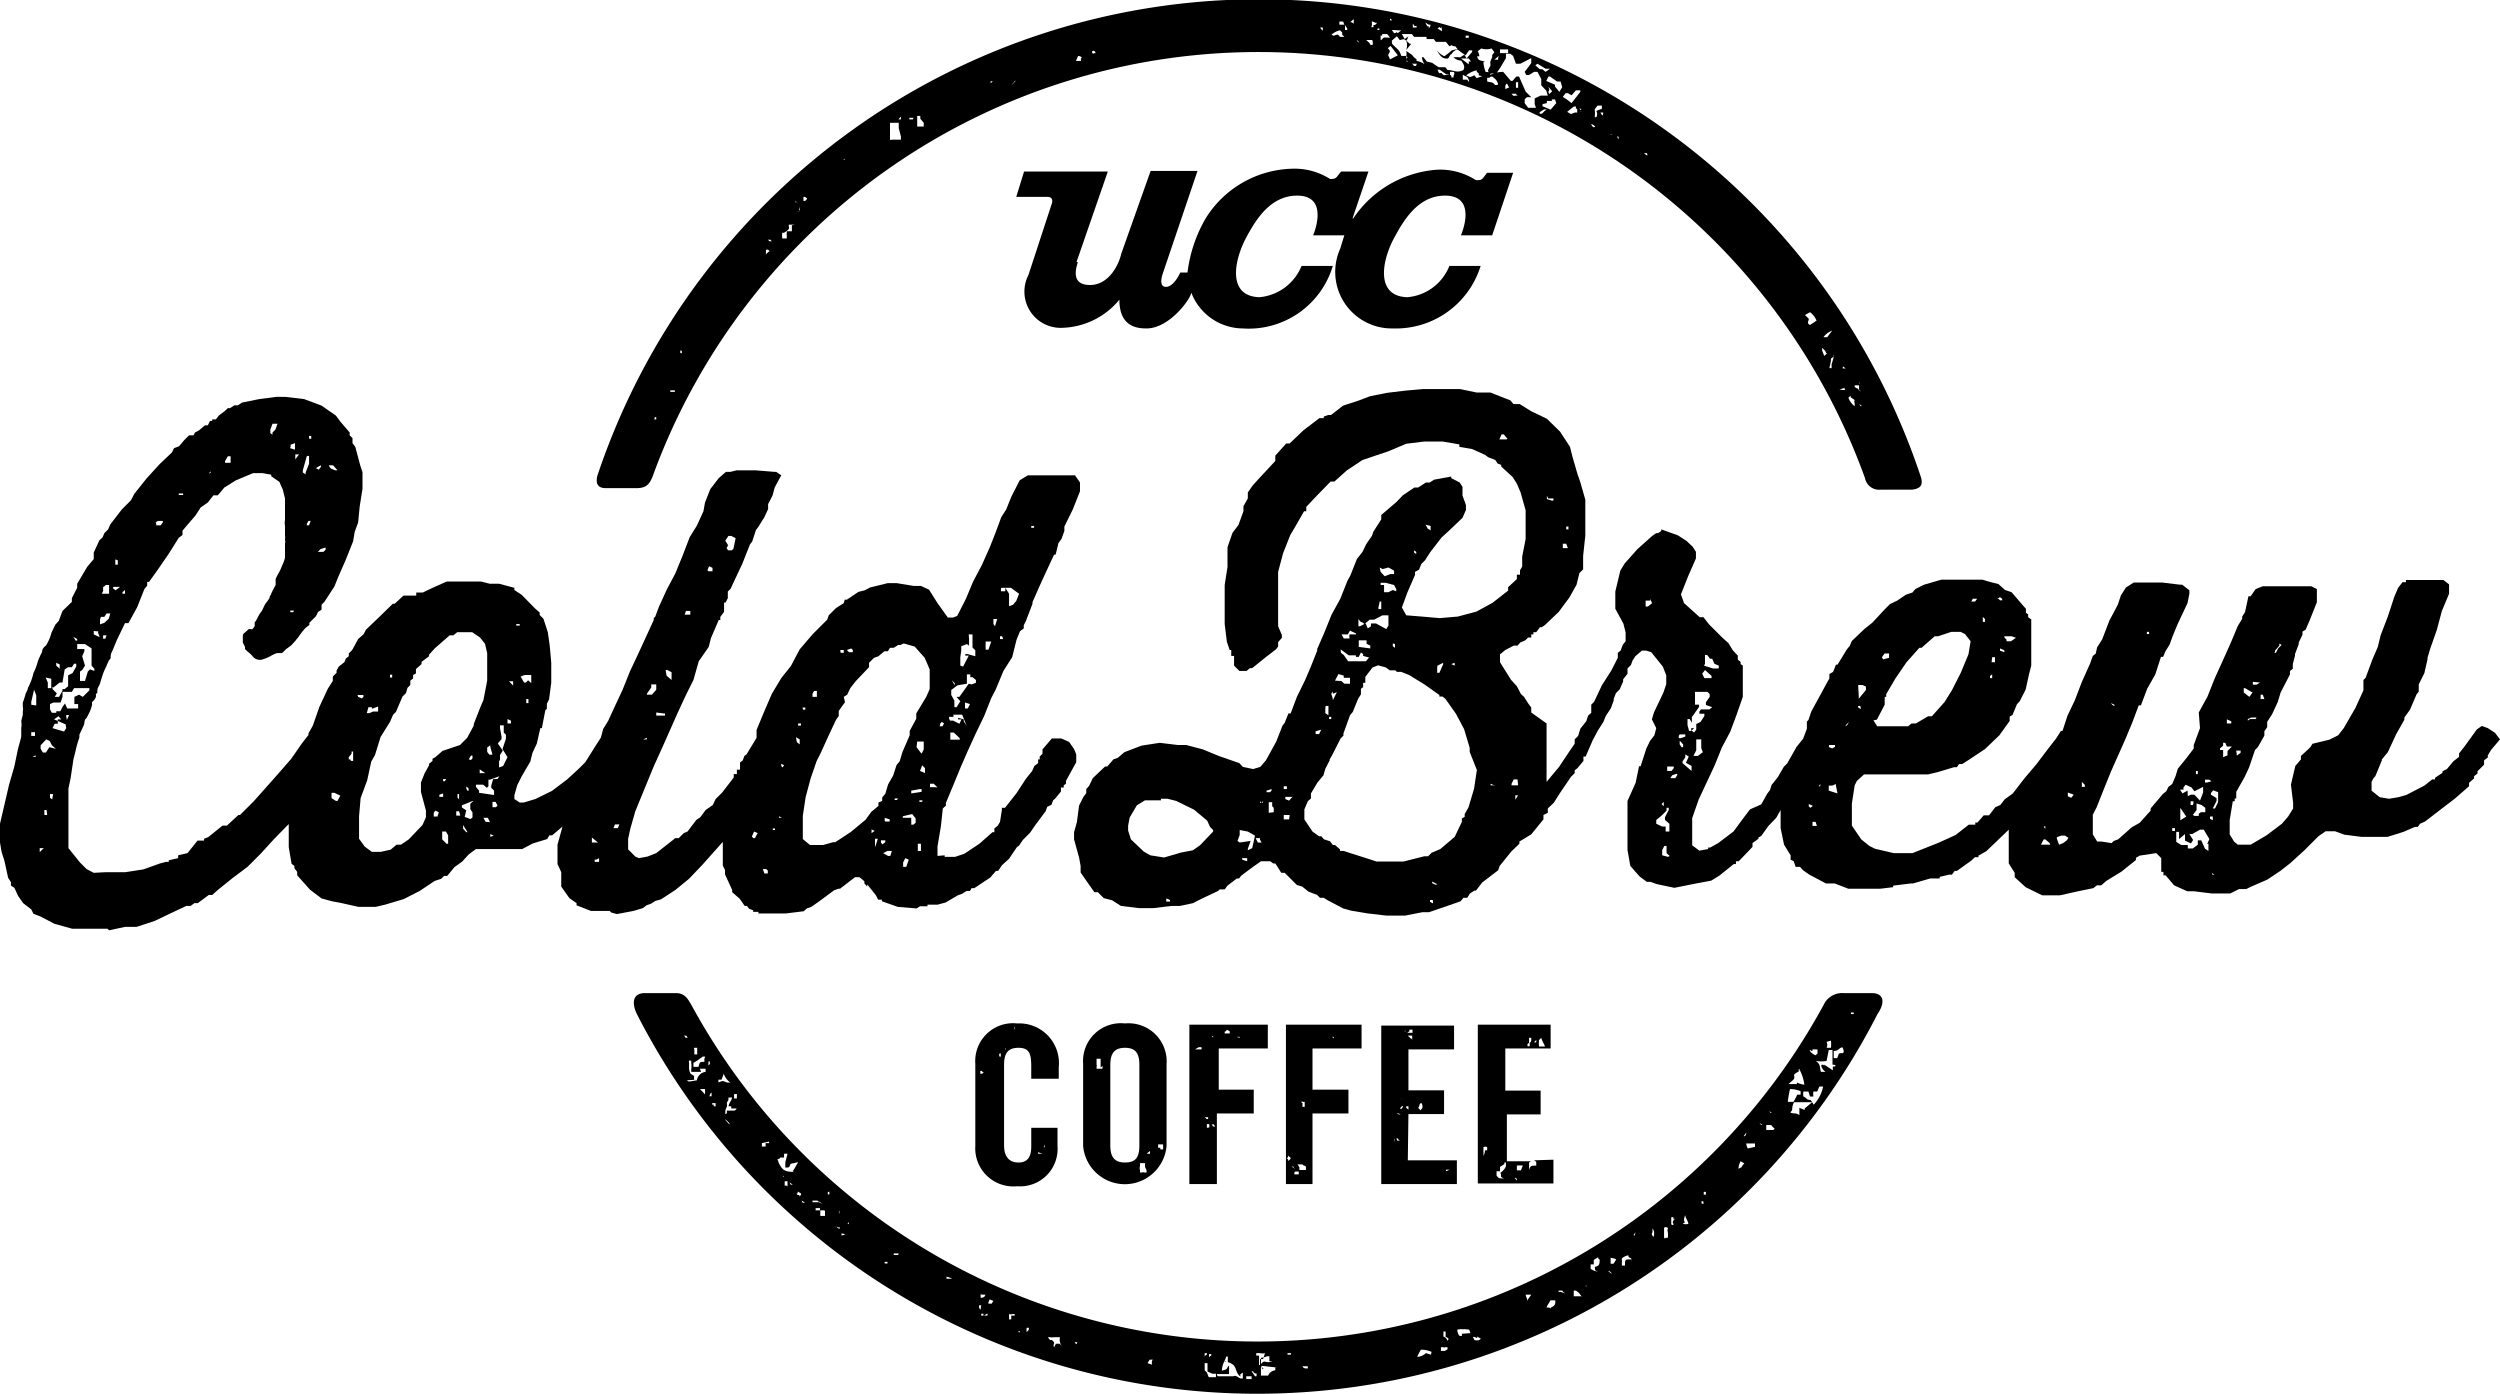 <svg id="レイヤー_1" data-name="レイヤー 1" xmlns="http://www.w3.org/2000/svg" viewBox="0 0 80 44.61"><path d="M39.49,11.09c-.07.23-.21.73.39.73s.92-.64,1-1l.94-2.65h1.5l-1.11,3.28s-.16.43.1.43.46-.46.46-.46H43a4.54,4.54,0,0,1,.58-1.73,3.36,3.36,0,0,1,2.74-1.59,2.12,2.12,0,0,1,1.23.32.18.18,0,0,0,.11,0c.12,0,.16-.14.26-.23h.87l-.5,1.47c0,.05,0,.05,0,.05A3.53,3.53,0,0,1,51,8.13a2.1,2.1,0,0,1,1.22.33.32.32,0,0,0,.12,0c.11,0,.16-.14.25-.23h.83l-.67,2h-1s.56-1.27-.51-1.27c-.87,0-1.33.81-1.61,1.32-.44.8-.6,1.91.41,1.93a1.59,1.59,0,0,0,1.34-1h1a2.84,2.84,0,0,1-2.81,2,1.81,1.81,0,0,1-1.68-2.56c.07-.24.13-.42.13-.42h-1s.55-1.27-.51-1.27c-.88,0-1.34.81-1.62,1.32-.43.8-.6,1.91.42,1.93a1.61,1.61,0,0,0,1.34-1h1a2.81,2.81,0,0,1-2.89,2,1.78,1.78,0,0,1-1.64-1.15c0,.18-.69,1.15-1.43,1.15-.3,0-.87-.05-.87-.92a2.46,2.46,0,0,1-1.82.9,1.16,1.16,0,0,1-1.09-1.69l.74-2.26S38.75,9,38.52,9h-1l.25-.81h2.68l-1,2.89" transform="translate(-5 -2.7)"/><path d="M66.48,18a22.32,22.32,0,0,0-42.36-.09c-.07.25,0,.41.26.41h1c.35,0,.44-.18.55-.5h0A20.63,20.63,0,0,1,64.68,18h0a.46.46,0,0,0,.5.37h1C66.5,18.33,66.52,18.19,66.48,18ZM26,16.05v.07s0,0-.05,0,0,0,0-.05V16l0,0s0,0,0,.05Zm.6-.81H26.5v0h-.05s0,0,0,0l0,0s0-.05,0-.05h.14ZM26.89,14h0a.11.11,0,0,0-.07,0h-.05a0,0,0,0,1,0,0h0v-.07h0l0,0c.05-.06,0,0,.05,0l0,0s0,.05,0,.07,0,0,0,.05,0,0,0,0ZM29,11.34h0v0a0,0,0,0,0,0,0v0s0,0,0,0h0v.11Zm.12-.41h0a0,0,0,0,1,0,0,0,0,0,0,1,0,0,0,0,0,0,1,0,0h.07v0l0,0h-.05a.08.08,0,0,0,0,0Zm.39-.1h0v0s0,0,0-.05l0-.09c.12,0,.05,0,.12.05a.26.26,0,0,0-.12.11Zm.07-.46c.12,0,.05,0,.12.05-.14,0-.07,0-.12-.05Zm.76-.46,0,.05s0,0,0,.07,0,0,0,0l0,.07h-.16a1.24,1.24,0,0,0,0,.23s0,0-.05,0-.05,0-.05,0l0,0v0h-.05l0,0h0v-.07a.07.07,0,0,1,0-.06s0,0,0-.05v0h0a0,0,0,0,0,0,0h0a0,0,0,0,1,0,0l.05,0a.48.48,0,0,0,.16-.12.11.11,0,0,0,0-.09s0,0,0-.05l0,0v0h.19s0,0,0,0v0Zm.19-.74h0s0,0,0,0h0l0,0h-.09c0-.12,0,0,0-.12l0,0h.05s0,0,0,0h0v0h0v0h-.05s0,.1,0,.1Zm.07.3v0h-.05a.58.58,0,0,0,.05-.16h0c0,.14,0,.11-.07.14Zm.16-.34v0h-.05V9h0V9h0s0,0,.05,0l.07.05c-.07.11,0,0-.09.11Zm.67-.19h-.07s0,0-.05,0V8.73s0,0,0,0,0,0,0,0V8.9h0V9Zm.32-.85h0l-.09,0h-.12s0,0,0,0l0,0h.05l.07,0,.07,0h0s0,0,0,0,0,0,0,.07Zm.3-.28h0c-.05,0-.05,0-.05,0V7.67h0s0,0,0,0h0v.11Zm.23-.28h0v0a0,0,0,0,1,0,0h0v0s0,0,0,0,0,0,0,0h.09v0s0,0,0,0,0,0,0,0Zm.39.12s0,0-.07,0h-.09c0-.12,0-.05,0-.12s0,0,0,0l0,0,0,.07s0,.07,0,.05l0,0Zm1.16-.58v.1h-.05l-.12,0s-.07,0-.11,0a.1.1,0,0,1-.07,0h0V7h0v-.1s0-.11,0-.18V6.63h.23v0h.05v0s0,0,0,.1v.07h0l0,0h0Zm0-.64v.09H33.7v0h0l0,0h.05l0,0m0,0Zm.46,0h-.11a0,0,0,0,1,0,0v0s0-.05,0-.05l-.07,0h0v0h.23V6.4s0,0,0,0Zm.35.11h0v.12h-.21l0,0,0-.07s0,0,0-.07v-.2h.1V6.5s0,0,0,0,0,0,0,0Zm2.07-1.2H36.7a0,0,0,0,0,0,0h0V5.3h.05s0,0,0,0,.07,0,.07,0a0,0,0,0,1-.05,0Zm.88-.18s-.07,0-.09,0l0,0,0,0s0,0,0,0a0,0,0,0,1,0,0s0,0,0,0a.1.1,0,0,0,.07,0h0l0,0,0,.05-.13.13Zm2.08-.69h0l0,.09h-.16v0h0l.07-.16h0s.1,0,.12.07,0,0,0,0,0,0,0,0l0,0ZM40,4.4c-.05.07,0,0-.05,0V4.33c.12,0,.05,0,.12.07ZM56.12,6.08l0,0c.12,0,.05,0,.14,0v.1l-.18.07a.19.19,0,0,1,0,.2l0,0-.05,0a.92.92,0,0,0,0-.25ZM54.2,4.74l.26.16c.14,0,0,0,.14,0L54.46,5c-.16-.12-.05-.07-.19-.09l-.14-.12ZM53,4.28h.26l0,.07V4.4l0,0L53,4.4Zm0,.6,0,0L53.1,5a.92.92,0,0,0-.42.1l0,0,0,0s0-.05.06-.05a.48.48,0,0,1,.14,0l0,0s0,0,0,0,0,0,0,0,0,0,0,0Zm-.06-.32,0,0,0,.05,0,0-.12,0,.14-.12ZM52.45,4l0,.07h0v0h0l0,0h0v0l0,0Zm-.55-.16,0,0a0,0,0,0,0,0,0v0H52l0,.07s0,0,0,0,0,0,0,0H51.9v0s0,0,0,0Zm-.76-.3,0,0V3.7L51,3.61c.12-.07,0-.07.12,0Zm-.53-.12,0,0,.11.07,0,0s0,0,.05,0h0a.06.06,0,0,1,0,.05l0,0-.05.07s0,0,0-.07,0,0,0,0v0s0,0,0,0v0l0,0a0,0,0,0,0,0,0l-.05,0Zm-.49,0c.14.09.07,0,.14.11h.07v.05l0,0h-.05l-.07,0h0l0,0,0,0s0-.07,0-.11Zm-.62-.12,0,0,.05.05,0,0h-.07s0,0,0,0,0,0,0-.05,0,0,0,0Zm.25.37h.09l-.11.09c-.09-.07,0,0-.12,0l-.07-.1.05,0Zm-2.44,0-.07-.09c.11,0,0,0,.14,0l-.05,0c0,.09,0,0,0,.09Zm.71.21,0,0,0,0-.14,0-.06-.07c-.14,0-.1.07-.21,0a.58.58,0,0,1,.27-.14l.07.07s0,0,0,0,0,0,0,0h0l0,0h0l0,.07,0,0v0Zm0-.39s0,0,0,0v0l0,0v0c-.11,0,0,0-.09,0l-.07,0,0-.1s0,0,0,0h.12s0,0,0,0,0,0,0,0Zm.09.12,0,0v0h0s0,0,0,0h0a.12.12,0,0,1,0,.05l0,0v0h0a0,0,0,0,1,0,0s-.05,0-.07,0c0-.16,0-.07,0-.16Zm.3.39h-.05l0,0,0,0,0,0s0,0,0,0l0,0h0V4l0,0V4a.07.07,0,0,0,0,0l0,0h.09V4l.05.07Zm-.09-.23s0,0,0,0l0,.07h0v0h0l0,0Zm0-.46h0s0,0,0,0v0a0,0,0,0,0,0,0l0,0h0s0,0,0,.1,0,0-.11,0Zm.6.83,0,0h-.06c-.05-.09-.05-.07-.14-.16v0l.07,0,0,0s.07,0,.12,0l0,0a.24.24,0,0,1,0,.19ZM49,3.5h0l-.05,0a0,0,0,0,0,0,0s0,0,0,.07l0,0s0,0-.05,0,0,0,0-.07l0,0,0,0h0l0,0v0h0l0,0V3.38l.12.05.05,0,0,0H49l.07,0Zm.09.48h-.07V4s0,0,0,0,0,0,.05.07Zm0-.37,0,0,0,0v0l0,0v0h0l.05,0,0,0,0,0h0v.05h0a0,0,0,0,1,0,0l-.07,0a0,0,0,0,0,0,0h0v0h0Zm.09.53h0s0,0,0,.05,0,0,0,0l0,0c0-.12,0-.23,0-.35l.05,0,0,0s0,0,0-.05,0,0,0,0,0,0,.07,0l0,0h.09s0,0,0,0l.09.11s0,0,0,0h0a.18.18,0,0,1-.09,0s0,0-.07,0-.09.07-.14.09l0,0,0,0s0,0,0,0Zm.3.46c-.09-.23-.07-.06,0-.27l-.07-.09.09-.07.23.3Zm.58.07-.05,0h0V4.58a.13.13,0,0,1,0-.09c.07.11,0,0,0,.14l0,0s0,0,0,0v0l0,0s0,0,0,0Zm.25.14s0,0,0,0l0,0h-.07s0-.05-.07-.07c.14,0,0,0,.17,0h0s0,0,0,0Zm.35-.14,0,0-.11-.14-.05,0a.46.46,0,0,0,.09.23l0,0a.58.58,0,0,0-.26-.11l0,0,0,0c0-.12,0,0-.14-.19l0,0L50,4.33a.32.32,0,0,1,0,.16l0,0-.16,0c-.07-.23-.12-.19-.3-.4,0-.09,0,0,0-.09l.16-.14.09.12c.07,0,.18-.09.23.09l0,0A.55.55,0,0,1,50,4.3l.16-.2-.05,0s0,0,0,0l0,0h0S50,4,50,4s0,0,0,0l0,0c.09-.12,0,0,.07-.14l-.12.09-.09-.16.32,0,.07.09h.4a0,0,0,0,1,0,0s0,0,0,.07l.23,0,.07.09.32,0,.11.14c.12-.05,0-.05.14,0l.05,0,.07.09c-.3.07-.09,0-.42.23a.61.61,0,0,1-.27-.23v0c.13.21.2.33.39.3l0,0a.75.75,0,0,0,.07-.12c.05,0,.07-.09.12-.11l.07-.05,0,0,0,0h0l0,0h0s0,0,0,0,0,0,.05,0l.09.07.16.11.11-.16c.1,0,0,0,.1,0l0,.05-.18.21-.07-.12-.19.12H52l0,0h0v0l.07.1-.07,0c0,.09,0,0,0,.09l-.3-.23h-.19l0,0a.36.36,0,0,0,.25.11c.09.14.12.19.07.3h0l0,0c-.23.11-.3,0-.51,0l-.07-.09-.07,0,0,0h0l0,0s0,0,0,0l0,0,0,0,0,0s0,0,0,0v0a0,0,0,0,0,0,0h-.07l0,0h0s0,0-.07,0v0a0,0,0,0,0,0,0h0s0,0,0,0a0,0,0,0,1,0,0h0s0,0,0,0-.12-.07-.21-.14Zm.55.44c-.14-.09,0-.07-.16-.07L51,4.93l.07,0,.2.14c.12,0,0,0,.12,0Zm.3.07c-.14,0,0,0-.11-.09h0V5a0,0,0,0,1,0,0h.12l0,0,0,0a.09.09,0,0,1,0,.11Zm.44.07s0,0-.05,0,0,0,0,0l-.09,0h0l0,0,0,0s0-.09,0-.16c.19.12.1,0,.19.16H52a.07.07,0,0,1,0,.07Zm.48-.11,0,0,0,0-.18.06-.07-.09c-.16.07-.12.07-.26,0a.84.84,0,0,1,.33-.16s0,.07.07.09l0,0s0,0,0,0h0l0,0,0,0,0,.07,0,0ZM52.54,5a1,1,0,0,1-.07-.32l.05,0c-.05-.05-.23,0-.25-.18l.07,0a.43.43,0,0,0-.05-.16l.11-.09a.53.53,0,0,0,.33,0l.09.12-.07.09s0,0,0,.07l-.06.14s0,0,0,.07a.11.11,0,0,1,0,.07s0,0-.05.09,0,.09,0,.11.05,0,.05,0a.08.08,0,0,1-.05,0Zm.37.42-.07,0c-.09-.11-.09-.07-.25-.11,0,0,0,0,0,0l0-.12.07,0s.07-.09.14,0l0,0a.33.33,0,0,1,.14.21Zm.26.13,0,0s0,0,0,0l0,0h0V5.46a.14.14,0,0,1,.05-.09c.07.11,0,0,.07.13l0,0a0,0,0,0,1,0,0s0,0,0,0Zm.41.12v.09h-.09a.1.1,0,0,1-.07,0h0v0s0,0-.05-.06h0v0h0l0,0h.14c.06.09,0,0,.09.09Zm0-.16h-.07v0l0-.18.07,0,0,.14Zm.57.64-.25,0L53.79,6l0-.12.07-.07H54l-.18-.18-.21-.48-.09,0-.12.14-.05,0L53,4.88l.19-.32h0l0-.14.14,0,.09.07.09.25.14,0L54,4.56l0,.16L53.79,5l.05.1.09,0L54.09,5l.11,0,.12.23v.2l.16.17.05.16-.14,0-.09,0-.19.09,0,.18Zm.4-.67,0,0,.12.14-.09.09c-.05-.12-.05,0,0-.14Zm-.12.77-.09.09h-.07l0-.05.14-.09.09,0ZM54.8,6l-.18.21h0l-.26-.11,0-.07L54.5,6l0-.07.16,0,0-.05.1,0Zm.1-.36-.14-.17,0-.06,0,0-.28-.12.07-.14.05,0,.23.16.11,0,.05.18Zm.11.16.09-.12.07,0,.12.07.14-.16.14,0,0,.05v0L55.29,6l0,0-.14-.11Zm.62.46h0l-.06,0c0-.07,0-.07-.1-.12l0,.16H55.4l-.13.05-.12-.07v0l.21-.17.07,0,0,.07v0l.05,0,0,0s.07,0,.07,0l0,0c.07,0,.07,0,0,.07Zm.47.51c-.1-.07,0,0-.12,0l-.07-.09.05,0,.16.12h.07Zm.18-.17h-.12s0,0,0,0v0h.07c0,.06,0,0,0,0Zm0-.2-.07-.1,0,0c.07,0,0,0,.09,0l0,.05Zm.44.62c-.12,0,0,0-.12,0L56.51,7l.05,0,.16.07c.07,0,0,0,.07,0a.2.2,0,0,1,0,.09Zm1,.69,0,0c0-.06,0,0-.11-.11v0l0,0,0,0s0,0,.09,0,0,0,0,0a.11.11,0,0,1,0,.11ZM64.05,14v-.05s0,0,0,0l0,0h0l0,0,0,0-.07.07,0,0H64.1v0l0,0h0Zm-.13.42h0l.05,0,.09.07,0,0,0,0v0l0,0,0,0,0,0,0,0,0,0h-.09v-.07a.1.1,0,0,1,0-.07v-.16h0Zm-1-1.32,0-.05,0,.05c-.14-.07,0-.16-.05-.21l-.11-.11.16-.09a.64.64,0,0,1,.21.27Zm.55.9,0,0-.09.09v0a1.22,1.22,0,0,1-.07-.17s0,0,0-.09,0,0,0,0,0,0,0,0l0,0,0,0,0,0a0,0,0,0,1,0,0l.05.05a.35.35,0,0,1,.07.09l0,0,0,0,0,0,0,0h0V14Zm0-.51,0,0h0s0,0,0,0l0,0h0l0,0s0,0-.05,0,0,0,0,0l-.07,0a.6.6,0,0,1,.28-.21l0,0,0,0h0s0,0,0,0l0,0h0s0,0,0,0l0,0,0,0s0,0,0,0,0,0,0,0,0,0,0,0h0v0h0l0,0,0,0h0Zm.12.76,0,0,0,0h0v0h0v0a0,0,0,0,1,0,0l0-.07,0,0,0,0,0,0,.09-.07,0,0s0,0,0,0l0,0v-.07h0l0,0,0,0,0,0v0a.08.08,0,0,1,0,.07,2.33,2.33,0,0,1-.07.25.83.83,0,0,1,0,.12l0,0,0,0-.07,0Zm.18.3h0l0-.11,0,0h0v0h0l0,0v0l0,0Zm.3.67h0s0,0,0,0l0-.07v0s-.05.07-.21,0l0,0,0,0a.34.34,0,0,0,.23-.09l0,0a0,0,0,0,1,0,0l0,0h0l0,0v0h0l0,0,0,0v0l0,0h0v0h-.1Zm.28.28v0l0,0a.14.14,0,0,0,0,.11v.09s0,0,0,0l0,0,0,0,0,0a.6.6,0,0,1-.2-.27l0,0,0,0,0,0,.07-.07h0v0h0l0,0s0,0,0,0h0c0,.05,0,0,0,.05Zm0-.42h0s0,0,0,0h0l0,0s0,0,0,0h0l0,0v0a0,0,0,0,0,0,0s0,0,0-.05l0,0,0,0,.07,0,.07,0s0,0,0,0,0,0,0,0v0s0,0,0-.05l0-.07,0,0,0,0s0-.05,0-.05,0,0,0,0l0,.05a.15.15,0,0,1,0,.09v.07a.12.12,0,0,1,0,0s0,0,0,0v.1h0l.07.07v0s0,0,0,0l0,0Zm.14.1-.07-.07V15h0s0,0,0,0h0v.09h0v.05Zm.07.48h0s0,0,0,0a.05.05,0,0,1,0,0s0,0,0,.05l0,0,0,0-.07-.07,0,0,0,0h0m.25-.41h0v0s0,0,0,0h0l0,0,0,0h0l0,0h0s0,0,0,0h0a.08.08,0,0,0,0,.05s0,0,0,0Z" transform="translate(-5 -2.7)"/><path d="M64.93,34.48H64a.65.65,0,0,0-.64.37h0a20.62,20.62,0,0,1-36.24,0h0c-.1-.16-.19-.37-.49-.37h-1c-.35,0-.44.27-.25.67a22.29,22.29,0,0,0,39.7,0C65.32,34.8,65.3,34.5,64.93,34.48ZM28.16,37.06a.56.56,0,0,0,.21.28s0,0,0,0h0l0,0-.1,0v-.05h0v.05c-.16-.05-.12-.07-.28,0l0-.09s0,0,0,0,0,0,0,0h.05l.05,0,0,0,0,0,0,0Zm-.67-.55s0,0,.05,0,0,.05,0,.07l0,.1c-.16,0-.14,0-.19.16h-.16s0,0,0,0v-.13s0,0,0,0l0,0,.12-.07Zm-.28-.23s0-.05,0-.05h.1l0,0v.21h-.09s0,0,0,0v-.16Zm-.32-.44c.12,0,.05,0,.12.07-.12,0-.05,0-.12-.07Zm.37,1.41h-.05v-.12l-.11-.07a.43.43,0,0,1-.05-.16h0v0h0v-.1l0-.09a.11.11,0,0,1,0-.07h.07s0,0,0,0h0v.07a.75.75,0,0,1,0,.21V37s0,0,0,0h0l.07,0,.07,0,.07,0s0,0,0,0,0,0,.07,0,0-.05,0-.1,0,0,0,0h.18l.14,0c0-.12,0-.05-.05-.12v-.11h.05v0a.1.1,0,0,0,0,.07s0,0,0,0,0,0,0,0a0,0,0,0,1,0,0s0,0,0,0l0,0-.07.09h-.07V37a.32.32,0,0,0-.28.27c-.3.05-.25.05-.32,0Zm.14.3c0-.07,0,0,0,0v0h.16a1.09,1.09,0,0,1,0,.17Zm.37.23H27.7c.05-.12,0-.05.07-.12v0h0v.13h0s0,0,0,0Zm.14.32h-.07v-.05h-.05s0,0,0,0V38h.11v0l0,.09Zm.43.58s0,0-.11-.12.16.09.11.12Zm.24-.53,0,0a.17.17,0,0,1-.07.09l0,0-.05,0h-.05v0h0l-.05,0s0,0,0,0l-.05,0-.05,0v.11h0c-.05-.07,0,0-.05,0v-.07a.3.3,0,0,1,.05-.16.28.28,0,0,0,0-.12c0-.05.05-.07.05-.11s0-.05,0-.07,0,0,0,0h0l.12,0c-.05.16-.07.11-.12.28h.09s0,0,0,.07,0,0,0,0l.07,0h.1s0,.07,0,0Zm0-.42v.12h0l0,0-.09,0v-.14a0,0,0,0,1,0,0h.05l0,0h.05v0Zm1,1.55H29.5v.11h-.12v-.11l.23-.05v.05Zm.58,1.36s0,0-.05,0h0l0,0a0,0,0,0,1,0,0V40.5s0,0,0,0h.09v.16Zm0-.28c-.11,0,0,0-.11,0h0c.05-.07,0,0,.05,0a.18.18,0,0,1,0,.09Zm.1.18c.11.05,0,0,.11.07-.11,0-.05,0-.11-.07Zm.13-.39c-.07.05,0,0,0,.05-.28,0-.35-.07-.44-.23s0,0-.05-.12,0,0,.07-.11h.12v-.12h.11l-.07.28h0v.16h.07v0c.09,0,.07-.1.11-.12l.23-.05Zm.19.79h-.05v0c-.09-.07,0,0,0-.11.09.06.16.06.05.16Zm.07.18c.11.05,0,0,.11.07-.11,0-.07,0-.11-.07Zm13,4.91v0h.11c0,.11,0,0-.07.11v.07s0,0,0,0h0V46ZM43.45,46h.17c0,.11,0,0-.07.11l0,.05V46s0,0,0-.06,0,0,0,0Zm-7-1.87s0,0,0,0,0,0,0,0,0,0,0,0l.09,0c-.07.09,0,.05-.09.09s0,0-.07,0v-.1s0,0,0,0Zm-5.21-2.77v.07h-.14v-.07h.14Zm0-.19h0v0H31v-.05h0v0h0s0,0,0,0h.07l.09,0c.07.07,0,0,.11.07s0,0-.06,0Zm.16.28v.16H31.3s0,0-.05,0v-.18h.07s0,0,.05,0v0Zm.14-.62,0,0a0,0,0,0,1,0,0h0l0,0s0,0,0,0h0v.09h-.05s0,0,0-.07,0,0,0,0Zm.23,1.13h0a.1.1,0,0,1-.07,0s0,0-.05,0v0a0,0,0,0,0,0,0v0h.16c.05.07,0,0,.05,0a.1.1,0,0,1,0,.07Zm.09-.49h0l0,0,0,0v.07h0a.09.09,0,0,1,0-.1Zm.18.72c-.07.07,0,0-.11.05v0s0,0,0-.07l0,0s0,0,0,0H32c0,.07,0,0,0,0s0,0-.07,0Zm.12-.39v.07h0a0,0,0,0,1,0,0h0l0,0H32v0s0,0,0,0h0l.05,0,.07,0h0v0s0,0,0,0ZM33.4,43v.13h0v0h-.09v0s0,0,0,0,0,0,0-.05v0a0,0,0,0,1,0,0h.12v0Zm.34-.14v0h-.07l0,0h-.07v-.05h.16v0Zm1.78.76h-.14s-.07,0-.09,0,0,0,0,0l0,0s0,0,0-.05,0,0,.07,0l.11.05a.23.23,0,0,0,0,.07Zm1.08,1.11,0,.07-.12,0H36.4l0,0,0,0v-.05a.15.15,0,0,0,0-.09.05.05,0,0,0,0-.05s-.05,0-.07-.07v-.07a.07.07,0,0,1,0,0s0,0,0,0v0s0,0,0,0h0l.07,0a.52.52,0,0,0,0,.27l.07,0a.07.07,0,0,0,0,0h0v0h0l0,0s0,0,0,0v.07Zm0-.33,0,.05,0,0,.07-.17.12.05c-.09.12,0,.07-.12.09Zm.83.4h-.07l0,0s0,0,0,0,0,.05,0,.07,0,0,0,0l0,0v0s0,0,0,.05,0,0,0,0h-.07V45l0,0,0,0,0,0,0,0v0s0,0,0-.07l0-.11v0l0,0s0,0,0,0h0v-.07h0a0,0,0,0,1,0,0l0,0a.18.18,0,0,0,.11,0l.07,0a0,0,0,0,1,0,0h0a0,0,0,0,1,0,0v.05s0,0,0,0a.06.06,0,0,1,0,0h-.07Zm.21.53v0l0,0h0s0,0-.05,0l0,0h0a0,0,0,0,1,0,0V45.3h0s0,0,.05,0h0l0,0a0,0,0,0,1,0,0s0,0,0,0Zm.21,0h0l0,0h0l0-.07v-.07h0s0,0,0,0,.05,0,.07,0,0,0,0,.07h0v0s0,0,0,0Zm1.06.37-.12,0-.06.11h0a.11.11,0,0,1,0-.11v0s0,0,0-.05l-.07-.07h0v0s0,0,0,0,0,0,0,0l0,0h-.06s0,0-.07-.09,0,0,0,0l0,0h0v0a.05.05,0,0,1,0,0h0s.05,0,.07,0a.25.25,0,0,0,.12,0h.09l.11,0a.34.34,0,0,0,.07.3c.07,0,.07,0,0,0Zm.16-.6h0l0,0h0s0,0,0,0a0,0,0,0,0,0,0l0,0,.11,0Zm.37.62h0l0,0s0,0-.05-.07h0a.07.07,0,0,1,.05,0h0s.07,0,0,.06Zm1.5.56-.09-.07s0,0,0,0l.09.07Zm.92.09-.14-.05.07-.11c.07,0,0,0,.07,0s0,0,0,.07,0,0,0,.11Zm1.76.25s0,0,0,0l-.07-.07,0,0h0v-.23h.09v.13s0,.05,0,.07v.07l.16.07v0h.11v.11l-.23,0Zm1.15,0h0v.19H44.7v0c-.05,0-.14-.12-.23-.07v0h-.6l0,0v0h0s0,0,.07,0,0,0,0-.07h.39l0-.27c-.11.09,0,.11-.23.16a.72.72,0,0,1,.07-.28h.05c0-.07,0,0-.05,0a1.22,1.22,0,0,0,.07-.17c.07,0,0,0,.05,0h0v.18c.33.09.19.28.4.46,0-.07,0,0,0-.07Zm.28.14v.07h-.17v-.09h.17m0,0a.07.07,0,0,0,0,0Zm.16,0h-.05l-.11-.16c.11,0,0,0,.11.07h.05v.09Zm.21-.55h-.1v.07h0v.16c.11,0,0,0,.11.07h0c-.05.07,0,0-.05,0v-.11h-.09v-.3h-.09v0h0V46h0l.05,0h.07a.32.32,0,0,0,.16,0h0v0h0v0h0v0s0,0,0,0Zm.43.27h-.11l0,0,0,0,0,0s0,0,.07,0h0s0,0,0,0v.09a.27.27,0,0,0-.23.17h-.23l0,0,0,0,0,0s0-.09,0-.11v-.12a.47.47,0,0,0,0-.16c0-.05,0-.07,0-.11s0-.05,0-.07a.73.73,0,0,0,.2-.05s0,0,.07,0l0,0,0,0a0,0,0,0,1,0,0h0s0,0,0,0v.16l.1,0,0,0s0,0,0,0v0c-.26.1-.24-.11-.4.14Zm.46-.41v0H46.2V46h.11s0,.09,0,.07Zm.54.44c-.1,0-.14,0-.17-.07h.17Zm3.39-1h-.05v0h0v-.09s0,0,0,0,0,0,0,0h0v.16l0,0Zm.55.56L50.63,46v0a.44.44,0,0,1-.28.12,1.61,1.61,0,0,1,.12-.23.83.83,0,0,1,.34.07Zm.44-.12h-.12s0,0,0,0,0,0,0,0,0,0,0-.05,0,0,0-.07a.07.07,0,0,0,0,0s0,0,0,0l0,0s0,0,0,0v0h0a0,0,0,0,1,0,0s0,0,0,0,0,0,0,0l.07,0a.08.08,0,0,0,.07,0s0,0,.07,0,0,0,0,0v.07Zm.09-.32c0,.05,0,0,0,0a.2.2,0,0,0-.13-.14v-.16s0,0,0,0h0l.07,0h0a0,0,0,1,1,0,0s0,0,0,.07v.11c.1,0,0,0,.1.05Zm.46-.23v.07s0,0,0,0h-.05l0,0,0,0c-.05,0-.07-.07-.09-.14s0,0,0-.07l0,0h.06a.25.25,0,0,1,.12,0,.15.15,0,0,1,.09,0h0l0,0v0c.11,0,.11,0,.14.12Zm.49.21v0c-.12,0-.07,0-.12-.07h0c-.06-.09.12,0,.12,0v-.05l.12.07c-.1.07,0,0-.07.05Zm.6-1h-.12v0a.07.07,0,0,1,0,0v-.05h0v0h0s0,.09,0,.11Zm1-.32v0s0,0,0,0,0,0,0,0a.58.58,0,0,1-.05-.14s0,0,0,0h.18S53.86,44.33,53.86,44.33Zm.78.27c-.07.07,0,0-.11,0v0h-.05c.05-.13.07-.11.12-.23h.16c0,.07,0,0,0,.05s0,.14-.16.18Zm.23-.55h-.16V44h0v0h.23v0c.11,0,0,0,.11.07S54.92,44,54.87,44.05Zm.07-.46c.12,0,.05,0,.12,0-.12,0-.05,0-.12,0Zm.67.65H55.5s-.1,0-.14,0,0,0,0,0l0,0V44h.07s0,0,.07.05a.53.53,0,0,1,.09.11s0,0,0,0l0,0,0,0c0-.05,0,0,0,0Zm.12-.35h-.12l0,0s0,0,0,0v0h.14s0,0,0,0,0,0,0,.07Zm.3-.58c0,.12,0,.1.09.14v0a.44.44,0,0,1-.23-.09h0v-.14H56v-.14l.14-.09v0h0c0,.09,0,0,.05.09,0,.19-.05.19-.18.23Zm.55.21c-.12-.05,0,0-.12-.07h0c.05-.07,0,0,.05,0Zm.09-.32h-.14v-.14l0-.05a.53.53,0,0,1,.18.05,1.1,1.1,0,0,1-.09.14Zm.51-.14C57,43,57,43,57,43.2H56.9s0-.12,0-.14,0-.05,0-.09a.41.41,0,0,1,.21-.1c0,.07,0,.05.09.1v.09Zm.12-.76s-.07,0,0-.07,0,0,0,.07Zm.62,0s0,.07-.05,0,0-.09,0-.11,0-.12,0-.12.07.09.05.18Zm.44-.11a.61.61,0,0,1,0,.18h-.07c-.05.07,0,0-.05,0v-.07h0s0-.09,0-.11,0-.12,0-.14a.08.08,0,0,1,.11,0c.05,0,0,0,0,.09Zm.23-.44s0,0-.05.07,0,.07,0,.12-.07,0-.07,0,0,0,0-.07,0-.09,0-.16l.07,0a0,0,0,0,1,0,.07Zm.32.12h0c-.07-.07,0-.17,0-.23h0c0-.07,0,0,0,0,.05.16.07.14.11.28a.27.27,0,0,1-.18,0Zm.6-.67v.07a.07.07,0,0,1-.07,0v-.07a0,0,0,0,1,.05,0s0,.07,0,.07Zm0-.21,0,0h0s0,0,0,0v-.09h.07s0,.09,0,.09Zm1.11-.83c-.07,0,0,0,0,0h0a.55.55,0,0,1,.07-.24l.12.07a.31.31,0,0,0-.09.12Zm.14-1,.11-.16H61v0h-.12s0,.16-.11.11Zm.39.3-.23.05a.37.37,0,0,1-.05-.16l.16,0v0h.12ZM63.59,36h0c0-.07,0,0,0,0a.93.93,0,0,1,0,.23h-.14a.21.21,0,0,0,0-.19Zm-.62.33H63v-.05h.16l0,.07c0,.12,0,.05-.07.12v0s-.18-.09-.18-.18Zm-.58.92h0c.09-.14-.07-.12.11-.23s0,0,.07-.12a1.4,1.4,0,0,1,.17.51.73.73,0,0,1-.24-.07v.05h-.27Zm-.11.3a.83.83,0,0,1,.34.07v.11h-.11a1.61,1.61,0,0,1-.12.23h-.18a3.46,3.46,0,0,1,.07-.41Zm-.58.76c-.11,0,0,0-.11-.07.09.05,0,0,.11.07Zm-.41.32c.11.05,0,0,.11.07-.11,0,0,0-.11-.07Zm.46.23h-.16v0h-.07v-.16h.16a.29.29,0,0,0,.11.11Zm1-.69h0v.05l-.17-.07v.35h0l0,0v-.11c-.07-.07-.11-.05-.23-.07s0-.05,0-.12a.49.49,0,0,1,.06-.23h.24v0h.34Zm.19-.27v0c-.14,0-.12-.07-.23-.11a.37.37,0,0,1,0-.16l.16,0,.05.16c.11,0,0,0,.11,0h0a.43.43,0,0,1,0-.16l.12,0v0h0l.07-.16h.12a1.2,1.2,0,0,1-.3.58Zm.76-1.07h-.05v.12l-.27-.18c0,.06,0,0-.07,0s0,.16.11.23v0L63.27,37c-.05-.16,0-.23-.16-.35v0a1,1,0,0,0,.34,0l.07-.35h.12v.47s.16,0,.07.06Zm.28-.43c-.17,0-.12,0-.19.16h-.11v-.23c.16,0,.13-.07.27-.12A.27.27,0,0,1,64,36.35Zm.32-.93v0h0v-.1h0v.07Zm0-.32h-.07v-.05h.09s0,0,0,.05Z" transform="translate(-5 -2.7)"/><path d="M35.17,28.57l.1-.09,0-.09.25-.6.23-.56.21-.48.25-.55.28-.58.23-.58.14-.27.25-.6.28-.44.14-.56.11-.27.12-.09v-.1l.07-.14.21-.55,0-.05.21-.48.21-.46.27-.58.05,0,.09-.37.1-.14.09-.25,0,0,0-.14.27-.55.23-.58,0-.28-.16-.23h-.07l-.05,0h-.11l0,0h-.09l-.53,0H38l-.11,0-.26.16-.27.53L37.2,19l-.16.25-.18.49-.19.48-.25.56-.28.53-.23.55-.28.55-.13.05-.17,0L35,22l-.27-.43-.26-.12v0l-.23,0-.55-.09-.28,0-.57.14-.17.09-.2.05-.37.25-.07,0L32,22l-.25.16-.23.23-.05.14L31,23l-.41.48-.28.53L30,24.4l-.3.5-.25.58-.24.58h0v.16l0,.09h0l-.32.53-.07.05-.05.14-.09.07,0,.23-.1,0,0,.14-.1,0,0,.11,0,0-.37.48-.21.21-.09.19-.23.16-.17.23-.13.09-.28.37-.12.05-.16.16-.11,0L26,30l-.28.11-.28.05-.11-.05-.23-.23,0-.11,0-.23.07-.32.16-.56.41-1,0,0,.19-.46.25-.55.51-1.15.27-.58.23-.46.17-.6.32-.46.07-.28.25-.58.05,0,0-.1.12-.16,0-.3.05,0,.07-.14,0-.21.09-.09.12-.26.25-.53,0,0,.25-.63.07-.09.12-.37.07-.09.2-.32.12-.26,0-.16.14-.27.07-.26L30,17.91l-.16-.11h-.05l-.62-.05-.55,0,0,0h-.05l-.2.05v0l-.14,0L28,18l-.27.35-.17.43h0l-.05.28-.21.46-.23.37-.23.6-.23.56-.28.53-.25.55-.11.3-.05.05,0,.06-.51,1.11-.25.53-.24.6-.23.49-.23.5-.16.26-.07.27-.18.28-.32.51-.21.21-.37.34-.49.37-.53.26-.37.11h-.13l-.17-.11,0-.12.09-.32.14-.28.28-.48.07-.28.14-.3.11-.49.05,0,.11-.57.05-.05v-.16l.07-.14.07-.53,0-.65-.05-.55-.06-.42-.14-.43-.12-.12V22.3l-.16-.14-.41-.42-.24-.16,0-.07-.49-.13h-.3l-.27-.07h-.6l-.51,0-.51.23-.25.12-.21,0,0,.1H18v0h-.09l-.28.26-.06,0-.42.41-.44.42-.07.14-.18.16-.19.35-.11.11v.09l-.09.07-.05.12-.18.14-.07.13v.07l-.12.12,0,.14-.16.25-.27.58-.21.6-.14.25v.05l-.21.27-.34.49-.4.46-.39.44-.41.46-.44.44h-.05l-.37.34-.14,0-.46.37-.13.05,0,.06-.11,0v0l-.1,0,0,0L11,30l0,0-.3.07,0,.09-.3.07v.05h-.09v0l-.19.05-.53.19-.58.09-.62,0L8,30.63l-.23-.12-.21-.21-.37-.46,0-.25v-.3h0v-.44l0-.6,0-.32.07-.33L7.35,27l.07-.28a3.31,3.31,0,0,1,.12-.42s0,0,0-.09,0,0,0,0,.1-.21.14-.3,0-.17.09-.23l.07-.14a1.17,1.17,0,0,0,.1-.26.25.25,0,0,0,0-.11A.39.39,0,0,0,8.07,25l0-.09.05-.05a.15.15,0,0,1,0-.09c0-.07.07-.14.09-.23a1.66,1.66,0,0,1,.05-.16,1.7,1.7,0,0,1,.14-.35,1.11,1.11,0,0,1,.07-.16c0-.05.07-.07.07-.12s0-.13.06-.23l.14-.34L9,22.64h.11v0l.28-.51.23-.58.09-.11,0-.12.06,0,.3-.42.33-.48.32-.51.12-.09,0-.14.42-.49.16-.25.23-.16.18-.23.14,0,.21-.25.37-.23.55-.23.3,0,.28.05,0,.05.26.18.11.25.07.28,0,.26c0,.09,0,.16,0,.23s0,.13,0,.2a.47.47,0,0,0,0,.19v.32a.18.18,0,0,1,0,.09v0s0,.05,0,.05a.12.12,0,0,1,0,.09s0,.07,0,.11v.05s0,.05,0,.07v.23a.92.92,0,0,1-.09.25,1.51,1.51,0,0,1-.12.26,1.5,1.5,0,0,0-.09.18l0,.09s0,.05,0,.1l-.07.13-.07.14c0,.05-.05.07-.05.12s-.11.16-.16.25l-.09.19a.94.94,0,0,0-.12.18.93.93,0,0,1-.11.19s0,0,0,.06,0,.05,0,.05l0,0a.61.61,0,0,1-.07.1.1.1,0,0,1-.07,0l0,0s0,0-.05,0a.07.07,0,0,0,0,0s0,0,0,0l-.12.11a.13.13,0,0,0-.07.12v.11s0,0,0,0,0,.07,0,.09l.07.14s0,0,0,.07l.07.07a1,1,0,0,1,.19.18.29.29,0,0,0,.27.09,1.36,1.36,0,0,0,.28-.11,1,1,0,0,1,.21-.1,1.23,1.23,0,0,1,.16,0c.07-.05.11-.12.18-.16l.12-.09.11-.12c.05-.05.05-.07.1-.12l.13-.18.1-.12.07-.06a0,0,0,0,1,0,0s0,0,.07-.05,0,0,0,0l0-.07.21-.21.07-.14.11-.07,0-.16.09-.09.32-.49.12-.3.25-.57.23-.58.05-.3.11-.3.05-.51.09-.57,0-.23,0-.3-.07-.21L16.37,17l-.09-.12v-.16l-.09-.09v-.09l-.3-.35L15.75,16l-.46-.32-.56-.21-.6-.07-.29,0-.54.07-.55.11-.14.09-.11,0-.14.09h-.07l-.07.07L12,16l-.09.12-.12,0,0,.05h-.07l-.07.14h-.09l-.19.16-.13.07-.05.09-.14,0-.16.16,0,0-.16.19-.16.06-.07.14-.39.37-.42.46-.39.49-.11.21L8.9,19l-.37.48-.07.16-.12.12-.06.14-.1.09L8,20.38,8,20.45l0,.14-.21.25-.32.54v.13l-.17.33,0,0,0,.12L7,22.25l-.12.32-.11.12-.12.25a1.57,1.57,0,0,1-.18.42.27.27,0,0,0-.12.16c0,.07-.05.12-.07.18a1.17,1.17,0,0,0-.09.24,2.07,2.07,0,0,1-.12.3,1.88,1.88,0,0,1-.18.48c0,.07-.05.12-.07.18a2.22,2.22,0,0,1-.09.28s0,.05,0,.09v.05s0,0,0,0a.32.32,0,0,1,0,.14c0,.05,0,.07,0,.12a1.93,1.93,0,0,0-.05.2.54.54,0,0,1,0,.21s0,.09,0,.14,0,.07,0,.12-.06.25-.09.36-.09.44-.14.65l-.16.55L5,29.06v.6l0,0,.05.3.09.28.12.55.09.14v.11l.11.07.12.26.16.23L6,31.8l.07.14.23.09.44.23.57.16.3,0,.28,0,.55,0,.05.05L9,32.36l0,0,.37,0,.58-.19.48-.23.53-.25.14,0,.12-.09.11,0,.35-.26.11,0,.19-.17.46-.37.48-.36.42-.42.42-.46.43-.44.05-.05,0,.14,0,.6.09.53.09.07v.07l.09.12v.11l0,0,.41.46.37.28.33.09.27.05.58.13.55,0,.3-.07.6-.18.51-.26.48-.32.21-.07.09-.09h.1l.23-.28.25-.18.21-.23.23-.17.14,0,.57,0,.28,0h.28v0h.21l.34-.18.46-.14.07-.12.09,0,.33-.28h0l-.16.58,0,.62.12.26,0,.25v.21l.26.37.23.16,0,.07.46.18h.6l.05.05.18.05.53-.1.3-.09.12-.09.14-.05.14-.09.18-.05.46-.3.44-.36.42-.44.41-.46.25-.28,0,.25,0,.26v.25l.07.14v.14l.23.5v.07l.24.21.16.23h.07l.07.09.13.05v.05h.07v0h.1l0,.05.32,0,.56,0,.57-.07.1-.09.14-.05.23-.16.5-.37.14-.05.05,0,.48-.37.14,0,.16.13v.07l.09.1V31l.28.35.07.14.12,0,0,.05.51.18.6.05.11-.07.24,0,0-.05h.32l.26-.07.39-.23.14-.05.14-.09.11,0,.05-.09.09,0,.51-.34.18-.21h.07l.12-.18.23-.21.25-.37.07-.05.12-.18.23-.23.18-.26.32-.43.05-.14.14-.07.05-.14.06-.05.19-.23V27.9l.09,0v-.07l.07-.05,0-.09.33-.6,0-.25-.07-.17-.16-.23-.25-.11-.3,0-.3.35,0,.14-.09.09V27h-.05l0,.12-.12.09-.07.16-.2.25-.3.46-.37.47-.1,0v.07L37,29l-.07.12-.11.09,0,.12-.06,0-.42.37-.48.32-.3.1-.33,0,0-.05L35,30.09,35,30l0-.21.11-.66Zm3-8.51v0ZM38,19.53l.09,0,0,.06-.09,0Zm-.9,3.62H37v-.09h.07Zm.14-1.64h.11l.26.19,0,0-.09.23-.1.12-.13.05,0-.1,0-.3v0l-.12-.19Zm-.19,0,.12,0v.11l-.14,0,0,0v-.09Zm-.14,1-.07.23,0,0-.05-.07v-.16Zm-.37,1,0-.28.07,0,.11,0-.09.26-.14,0Zm-.83,2.86-.16,0-.14,0,0-.07,0-.16.11,0,.19.18Zm.26-1-.09,0,0-.19.16.05Zm-.21-1.85,0-.14.18-.07.07.05v-.05l0-.14L36,23l.12,0,0,.19,0,.23.09.09,0,.07,0,0,0,.12-.25-.07-.07,0,0,.05.11,0-.18.35L35.73,24l0-.27Zm-.12,1.11.3-.05,0-.3h.11l0,.09.07,0,.11.09v.09l-.14.05L36,24.58,35.7,25l-.09,0,.12.14-.12.19-.07,0,0-.21-.1-.18v-.16Zm-.18-.16.09.09v.07h0l0,0Zm-.09,1.22,0-.05.14,0v-.07l0,0,0,0,.14,0,.14,0,.14.35,0,0h0l-.09-.14v-.06h0l-.18-.05,0,.05.11,0-.07.14-.2-.1-.1,0Zm-.28.16.05-.05.07.05-.05.09-.09,0Zm-6.78-6,.09,0,.14.07-.07.34-.05.05H28.3l-.05-.07.05-.09L28.21,20Zm-.67,1.09.05-.12.11.05,0,.11-.14,0Zm-.69,1.31,0,0,.14,0v.12l-.07,0-.11,0Zm-.65,1.89h0l.05,0,.14.07,0,.07v.18l-.16-.14,0,0Zm-.07,1.39.05,0v.07H26l0,0v-.05L26,25.5Zm-.53-.63.14-.2v-.1H26l0,.17-.14.16-.16,0Zm0,1.41,0,.05,0,0h0l-.12,0ZM21.93,25.2h-.09v-.13h.07v.13Zm-.27-.85h0l.13-.05H22l0,.26h0l-.1-.09-.07.07-.06,0,0,0Zm-.14-1.68.11,0v.05h-.11Zm-6-5.08h0l.14,0,.14.16,0,0-.07,0-.13-.05-.05-.05Zm-.23-.71h0l0,.07,0,0,0,0,0,0Zm-.12.76.1-.05,0,.05-.07.09-.09-.05Zm0,2.72.09-.09.16-.05v.07l-.07.07-.16,0Zm-.28-.85h-.07v-.05l.05-.09.07,0Zm0-2.86h.07v.09h-.07Zm-.07.64.07,0,0,.25h0l-.11.28v.06h0l-.09-.06,0-.07Zm-.44,5-.09,0v0l0-.05h.12Zm.07-4.89,0,0,0-.16.12,0ZM14.3,17l0-.07.14-.05,0,.21-.16-.05Zm-.58-.74.16,0-.07.19-.09.09,0,.07-.07-.05v-.11Zm-1.52,1.2.09-.16.09,0v.16l0,.05H12.2Zm-.53.41.07-.09,0,.05-.14.06Zm-.95.62.07,0,.07,0v.05l-.14,0v.05h0Zm-.74.93.07-.05h.16l0,.05-.07.09H10l0-.05ZM9,21.63,9,21.7H8.92v-.05L9,21.58Zm-.23-1v.14H8.76l-.07,0v-.17Zm-.14.85,0,0,.14,0,.07,0-.14.11-.09-.07Zm-.26,1.66H8.3v-.11h.11ZM8.3,21.61l0-.12.09-.07h.1l0,.28-.12,0-.11,0Zm-.07.83h0l.11,0,.07-.11.12,0-.05.17-.14.13-.14.05,0-.16Zm-.16.46.07,0,0,.05.05.14L8,23l0-.11Zm-.35.41.21.14,0,.28,0,.27.09.1,0,.07-.14-.05-.07.07-.09.3-.16,0,0,0,0-.3.07-.05L7.72,24l-.09-.3.07-.16,0-.07-.23,0,0-.16h0Zm-.37-.23.12.07,0,.05,0,0-.05,0Zm-.11.44,0,0v.16h0l0,0Zm-.44.39.11.05v.14h0L6.8,24Zm-.09.79.2-.16H7l.07-.42.11-.07h.12l.07-.11.07,0,0,.09-.12.21-.14.07,0,.35-.11.09H7l0,.05L6.89,25,6.82,25l-.07,0,.07-.11-.14-.14v-.07Zm0,.48.23,0L7,25l0-.16.3,0,.07-.12.3,0,0,0,.19,0,0,0,0,.07L7.65,25h0l-.12-.07L7.38,25l0,.18,0,.05,0,0,.12,0,0,0,0,.14-.35,0-.07-.16L7,25.32l-.07.14-.13,0,0,.05-.14,0-.06-.11v-.17Zm-.07-.76v.3l-.11,0,0-.13,0-.05-.07-.16Zm-.3,5,0,.16h0l0-.09,0,0ZM6,25.8H6v-.09H6Zm0-.55,0-.09.09-.39.07.18,0,.32-.05,0Zm0,1v-.12h.12v.12Zm0,.69.14-.07,0,0,0,.05-.12,0Zm.28,3.37,0,0H6.15l0,0,0,0,.21,0Zm0-.35H6.27l0-.05v-.07l0,0,.13,0Zm.23-1.18-.09,0v0l0-.16,0,0,.07,0Zm.16-.5h0l-.07-.05,0-.12h.1Zm.12-1.62-.21-.05-.11.17-.1,0-.07-.12,0-.11.18-.19h0l.11.05,0-.05,0,.05.07.14ZM7.12,26l-.07.11L6.68,26l.07-.14h.1v-.09l-.12-.05v0l.14-.1.09.1-.11,0,0,.05.25.11Zm0-.37,0-.05.09,0-.07.16h0Zm8.68,2.7h-.05l-.14-.09v-.17l.09,0,.19.09Zm5.51-3.83.11,0,0,0v.14h0l-.13-.14Zm-.16.55,0,0h0L21,24.93Zm-.46,1.5,0,.05.07.25h0l-.1,0-.07-.09v-.14Zm-3.21-2.26h.07v.09h-.07Zm-.74,1.22.05-.18.11,0,0,.05.2-.07,0,.16-.16,0-.12.05h-.09Zm-.3-.57.19,0V25l-.05.05L16.46,25ZM16.21,27,16.16,27l0-.07.09-.11,0-.07h.05l0,.14,0,.16-.07,0ZM19,28.83l-.12,0V28.8l0-.09.05-.07.11.05Zm.18-.74v.11h0l-.12,0v-.07Zm0-.39,0-.07.1,0-.05.07Zm.16,2h-.05l-.14-.14,0-.16,0-.09.12,0,.07.12Zm.39-.9H19.6v-.05l0-.09h.09Zm-.09-.58v-.11l.05,0,0,.05v.07l0,.05Zm.28,1.11-.1-.11,0-.05,0,0,0-.07h0l.14.23Zm.23-1-.1.09,0,.17.07.11,0,.16-.07.05-.18-.07.05-.21-.14-.09,0-.07,0,0,.35-.14Zm-.23-.41,0-.05.07.05L20,28h0l-.05,0ZM20,27v0l.07-.12h.05l0,.09-.05.05Zm.16-1.13,0,.05-.21.39-.23.23-.56.19-.23.2-.09.05v.07l-.11.09v.05l-.14.25-.12.3,0,.3.16.6,0,.21-.11.25-.44.46-.25.17-.14,0-.19.16-.32.07-.28,0-.23-.17-.18-.25,0-.14,0,0,0-.26,0-.32.05-.58.21-.57.13-.6.12-.21.18-.58.07-.11.23-.37.1-.23.09-.09.21-.49.11-.11.05-.17.09-.09,0-.14.09-.07,0-.11.09-.05,0-.14.18-.16v-.07l.24-.18v-.05l.18-.2.48-.42.12,0,.12-.1h.11l.05,0,.32,0,.25.17.16.2.07.3v.58l0,.3-.12.62-.11.26Zm.37,1.57v0l-.07,0-.11,0v-.12ZM20.59,29h0l-.05,0-.07-.13.05,0,.09,0,.07.14Zm.1.48v-.09l.11.05,0,0Zm.23-1-.05.05-.11,0V28.5l0-.09,0-.05h.1Zm0-.85-.14,0,0,0-.06.21,0,.07.09.09v.14l-.48-.07V28l-.1-.12v-.07l.12,0h.11l.12.1.05-.05,0-.21.05,0,.3-.11Zm.32-.7-.14.28-.13.05,0-.19L21,27l0-.14.09-.14-.16-.23.12-.14,0-.07v0L21,26l0-.09.12,0,0,.23.07.07,0,.13-.11.33Zm0-1.08v-.14l.11.05,0,.09Zm2.93,4.43h-.14l0-.07h.05l.09-.05,0,.05Zm0-.62-.23,0v0l0-.16,0,0,.23.19Zm.6-.46-.14,0v0l.05-.12.14,0,0,0Zm4.45.2-.06.12h-.05l-.05-.05.07-.16.12.05Zm.35,1.25-.11,0-.05-.14h.11l.05.05v.14Zm.25-1.39h-.09v0l0,0,0-.05h.07l0,.05ZM30,27.14l.09.05-.05.07L30,27.21Zm0,1.73-.07,0,0,0,0-.05.09.05Zm3-6.13.09,0v0l-.07,0,0,0Zm-.9.76.14-.05.05.05v.07l-.05,0h-.07l-.09-.09Zm-.21,0H32v.09h-.1ZM31,24.9l.05-.09h.09V25H31Zm-.32.44,0,0,.09,0,0,.07-.07,0Zm-.14.51h.09v.07h-.09Zm-.07.44.12.07v.16h0l-.09-.07Zm2.42,3.07h0l0-.05,0-.07.1.05Zm.12.43H33l0,0v-.09l0-.16.09,0Zm.18-.13,0-.07,0,0,0,0,.07,0h.07l0,.06-.09.07Zm.12-.7v-.09l.16.05,0,.07h-.14Zm.18,1.13h-.07L33.26,30l0,0,.14-.07h.09l.05,0Zm.21-1.79,0,0-.07,0,0-.05.11,0ZM34,30.44H33.9l0-.14.07-.14.11.05Zm-.11-.71,0,0,.07.07v.07l0,0v-.11Zm.27-.86-.13,0h-.14l0,0v-.05l0,0,.3-.07.11.14,0,.14-.07.06h-.07Zm.28-.92.05,0v.09l-.33.05V28l0-.05,0,.05h0Zm-.09-1.52.21,0,0,.25-.07.14,0,0-.16-.21Zm-.09,2.63.11,0v0l-.11,0Zm.11.87,0,0,0-.23.1,0,0,.23Zm.14-1.57-.09,0,0-.05,0,0,.1,0Zm.05-.94-.12-.05.07-.18.09.09,0,.16ZM34.64,25l-.32.53,0,.17-.21.39,0,.14,0,0-.23.53-.09.3-.1.12-.11.34-.16.28-.09.3-.1.12,0,.11-.12.05,0,.11-.23.19-.18.25-.47.39-.5.33-.07,0-.32.09h-.3l-.12,0-.23-.19,0-.25,0-.49.09-.6.16-.6.19-.55.14-.28.25-.55.23-.49.09-.13,0-.16.2-.28L32,25l.11-.07.1-.21.18-.23.42-.44,0-.14.16-.16.14-.05.19-.16.11,0,.07-.11.12,0,.14-.09h.07l.11-.05.35.1.32.36.16.37,0,.3,0,.33Zm.07,2.26,0,0,0,.14,0,.07h0l0-.05Zm.21.63-.09,0,0,0-.07,0v-.11l.05,0,.07,0,.12.12Z" transform="translate(-5 -2.7)"/><path d="M85,26.36l-.16-.21L84.61,26l-.19-.07-.16.11-.39.54-.18.23,0,.11-.18.14-.21.25-.14.07,0,.05-.24.16v.05h-.09l-.25.2-.58.3-.25.07-.3.05-.3-.05L80.89,28l0-.11,0-.17.07-.13.05-.05.21-.51,0,0V27l.19-.23.27-.58.26-.46v-.07l.18-.25.21-.49.07-.09V24.6l.18-.36.1-.44,0-.05.09-.3.21-.6.16-.6.23-.55,0-.3v0l-.18-.14-.35,0-.11,0-.19,0-.35,0-.2,0,0,.07-.11,0-.14.18-.12.28-.21.64-.23.6-.09.37-.18.42-.21.57-.07.07,0,.28,0,.05-.26.57L80,26l-.18.23-.28.14L79,26.5l-.07.11-.07.07-.23.21,0,.11-.18.21-.14.6.07.58,0,.18-.16.26-.2.23-.49.37-.51.3h-.41l-.12-.1-.14-.23v-.16l0-.07,0-.23.1-.6h.06v-.09h.05l0-.21.27-.48.14-.3.19-.56.09-.09.21-.37,0-.14.09-.13,0-.17.16-.25.18-.39.09-.3.3-.58,0-.11.09-.07V24l0-.05.07-.27,0-.05.12-.32,0-.05.12-.25h0v-.1l.1-.06.13-.3.23-.58,0-.28,0-.14-.18-.09-.3,0-.6,0-.65,0-.23.09-.16.23-.07,0-.11.51-.09.14v.07l-.14.23-.23.55-.26.58-.25.55-.23.58-.28.51L75.4,26l-.2.54h0l0,.11-.21.28-.3.37-.07.23,0,0-.11.26-.12.09-.07.14-.11.09-.39.46v.07l-.35.39-.25.14-.44.39-.14.05-.07.07-.32-.05-.14,0-.14-.23,0-.28,0-.35.12-.23.23-.58.23-.57L73,26.38l.23-.55.21-.56.07,0,.2-.53.26-.46.18-.56.07,0,.07-.17.14-.23.09-.25,0,0,.16-.39L75,22l.06-.3,0,0v-.11l-.23-.18h-.07l-.58-.07-.3,0-.6,0-.25.16-.16.25-.1.3-.27.51-.23.6-.16.25-.05.21-.09.07-.09.25-.26.58-.23.6-.23.48-.16.49h-.05l-.16.25-.25.32-.37.49-.39.46-.37.48-.26.19-.14.18-.16.07-.2.26-.17,0-.2.23h-.07l0,.07H68l-.42.33-.55.25-.58.23L66.2,30l-.6,0-.6-.14-.18-.09-.26-.21-.3-.44,0-.14h0l0-.57.09-.58.07-.14.23-.21.07,0,1.15,0h.55l.14,0h.14l.3-.07.53-.16v0h.09l.07-.1.1,0,.25-.16.48-.32.46-.44.33-.46,0-.14.09-.05.14-.34.09-.1.19-.37.11-.5L70,24l0-.3,0-.6,0-.58-.1-.07v-.09l-.07-.05,0-.13-.09-.1-.37-.43-.21-.07-.21-.19-.28-.07,0,0-.23-.07h-.58l0,0h-.19l-.55,0-.55.16-.28.14-.09.11-.21.07-.28.19-.23.11-.16.16-.41.44-.24.19-.41.39-.07.16-.09.11-.3.49h-.05l-.09.23-.12.07,0,.14-.09.16-.26.48-.23.42-.09.27-.05.05,0,.23-.12.32-.21.26-.3.53-.11.11-.19.33-.2.25-.05.16-.09.12-.19.34L61,28.6l-.19.25-.34.46-.49.37-.25.14v0h-.07v.05l-.28.05-.23-.17,0-.2,0-.35,0-.32.21-.6.51-1.09.23-.57.27-.51.19-.51.21-.6,0-.32,0-.6,0-.05V24l-.07-.05v-.07l-.09-.07,0-.13-.16-.17-.14-.23-.2-.18-.42-.42-.18-.23-.12,0L58.89,22l-.1-.28,0,0,.23-.58.25-.57,0-.21-.1-.16-.2-.19-.28-.18-.53-.19,0,.05h0l-.1.07H58l-.13.09-.47.42-.41.46-.14.23-.16.67,0,.3,0,.25.26.48.07.28,0,.28-.09.11-.07.19-.09.07,0,.16-.21.41-.3.47-.25.53-.09.09v.07l0,0,0,.19-.1.09-.06.18-.19.24-.07.23-.11.11,0,.14-.16.23-.34.51-.4.48h0l0-.27,0-.58,0-.58,0,0,0-.44L54,25.5l0,0,0-.16-.09-.12h0L53.77,25l-.1-.09-.13-.25-.19-.21L53,23.89l0-.25.17-.14.27-.14.12,0,.09-.1.16-.07.09-.09H54L54,23h.07l0-.07h.09l.12-.16h.06l.1-.07.44-.42.34-.46.23-.41.09-.37.12-.12v-.13l0-.05,0-.25.07-.65,0-.6,0-.55-.16-.56,0,0-.09-.26-.16-.55L55.24,17l-.32-.49-.42-.41L54,15.86l-.37-.23-.2,0-.1-.12-.13-.05-.51-.2-.44,0-.53-.11h-.65l-.53,0-.57.05-.58.07-.55.11v0l-.37.14-.49.16-.39.3h-.09l0,0-.14.05,0,.05-.14,0-.51.39-.44.42-.11,0-.35.39,0,.12,0,.05L45.3,18l-.21.23-.16.23,0,.14,0,.05-.14.25v.16l-.16.44-.19.25-.16.46,0,.63,0,0-.09.58v.62l0,.63.07.57.09.26.05,0,0,.19.09,0V24l.17.17.23,0,.11-.09h.07l.46-.37h0l.3-.23.07-.09,0-.14.12-.14v-.09l-.12-.28v-.37l0-.57v-.6L45.9,21l.16-.6.23-.58.16-.27.28-.49.07,0v-.14l.35-.37.43-.44.12,0,.39-.35.51-.34.83-.28L50,16.9l.57-.07.6,0,0,0,.53.09V17l.41.07.42.19.09.07.23.09.07.11.12.05v.05l.37.34.13.21.12.28.16.57v.16l0,.12v.64l-.11.56h0l0,.16h0l0,.16-.07.12V21h0v.09l-.1,0,0,.14-.28.26,0,.11-.5.39-.51.28-.6.16-.58.05-.57-.05L50,22.39l-.14-.25.18-.49.24-.55V21l.13-.07.07-.18.12-.12.16-.25.37-.48.23-.21.44-.42.11-.25v-.16l-.11-.3,0-.28-.09-.14L51.44,18v-.05h0l-.55.1-.14.09h-.12l-.25.16v0l-.12,0-.37.25-.2.21-.49.42,0,.14,0,0-.25.39-.05.14-.18.26-.12.25-.18.23-.21.53-.09.16-.23.58-.28.51-.23.57-.23.53,0,.05-.21.53-.18.42-.26.53-.2.53-.07,0-.12.3-.07.09-.2.51-.33.6-.18.21-.23.07-.33-.07-.11-.12L44,26.89l-.51-.21-.53-.14-.27,0-.58-.07-.58.09-.55.21-.21.18-.14.05-.2.23h-.07l-.39.37-.12.25-.09.1,0,.13-.09.12-.14.28-.07.53-.09.32,0,.07,0,.16.16.58.05.27,0,.05,0,.16.11.16.33.47.11,0,.19.19.27.07.28.18.58.07.18,0,.28,0,.57-.07.28,0,.42-.09.27-.14.53-.25.05-.05.16,0,.09-.12.3-.23h.07l.07-.09.28-.21.35-.25.3,0,.09.07h.07l.09.14h0l.1.16.11,0,.39.39.17.05.2.16.28.11.09.09.12,0,.11.07.51.27.25.07.54.09.6.07h.59l.56-.11.09,0h.12l.87-.3v0l.14-.05.09-.11.12,0,.09-.14.14-.09.05,0,.2-.26.51-.39.05-.14,0,0,.37-.46v0l.26-.25v-.07L54,29.4l.39-.48,0-.14.14-.07,0-.14.19-.18.21-.33.34-.5.12-.12,0-.09.09-.07.19-.23,0-.14.07,0,.23-.53h0l.16-.3.18-.28.07-.18.17-.26.09-.25,0-.05.07-.18.12-.12.11-.25v-.07l.14-.18,0-.17.11-.11.05-.14.09-.14.21-.18.14,0,.16.05.37.46.11.28,0,.28-.09.27-.3.63-.07.23L58,26l-.06.23-.14.18-.12.25-.18.56-.05,0-.11.53-.26.58,0,.28,0,.6v.69l.09.51.3.34.23.17.12,0,0,0,.19.07.57.12.6-.12.58-.11.26-.16.46-.37h.07l0-.09h.09l0,0,.44-.46,0-.12.19-.14V29.5l.09-.05.23-.32.25-.26.14-.25h0l0,.58.11.53.21.34,0,.14.1.05.06.18.14,0,.1.11.2.14.53.28.28,0,.44.17h.28l.6,0,.13,0,.42-.05v-.05h0l.57-.07,0,0,.07,0,.55-.16.3,0,0-.05.3-.07v0h.09l.09-.12.07,0,.46-.33.12-.11.11,0,0-.05.25-.14.72-.69,0,.23,0,.3,0,.55.19.3,0,.14.35.32.53.26.27,0h.3l.58-.13.49-.1.11-.09.14,0,.16-.14.49-.3.46-.37,0-.07.12-.07L74,30l.16.16,0,.25h0v.07h0v.12l.07,0v.11l.07,0,.27.32.42.19.21,0,.57.07.6,0,.28-.14.23,0,.14-.07.53-.23.42-.28.32-.25.44-.4.46-.46.23-.16.3,0,.3.11.55.07.28,0,.28,0,.27,0,.51-.16.37-.16h.09l.07-.1.16-.07.44-.34.51-.39.46-.4,0-.11.16-.14,0-.07.11-.09v-.07l.21-.21,0-.14.12-.09v-.07l.11-.18Zm-7.2-2.79v-.05l.14-.16,0-.07.07.05-.11.11-.07.14-.07,0Zm-.62,2.14H77l-.07.05,0-.05,0,0,.11-.05.17,0Zm.28-.64h-.12v-.14l.07,0Zm-.14-.93,0,.14h0l0-.16Zm0,.4v0l-.11.07-.12,0v-.09Zm-.48.18.12.07,0,0,.12.07-.1.14-.18-.14,0-.14Zm-.28,2,.14,0,0,.07-.12.09,0,0Zm-2.86-3.8,0,0,.07,0,0,.07-.07,0Zm-1.15,2.28.11.05v0l0,.05-.07-.05ZM72,26.91,72,27,72,27h0l0-.19Zm-2.86-3.85.23,0,.14.05-.16.11-.14,0,0-.05-.07-.07Zm0,.46,0,.05L69,23.52l0-.07.12.05Zm-.23-1.66.09-.05.07.05,0,.05-.07,0-.05-.05Zm-.16,1.87h.09v.16h-.11Zm0,.55,0,.12h0l-.07,0,0-.07Zm-.23-1.77,0,0v.09h0l-.07,0v-.16Zm-.39-.65.14,0-.07.09-.12,0Zm-2.31,1.36h0l0,.09,0,.07,0,0,0-.09Zm-.6.51.09-.12.14,0v.14l0,0-.19.05Zm-.16,2,.25-.48,0-.14h0V25h.05l0-.09.3-.51.35-.51.41-.46h.07l.42-.37.11,0,.42-.14.3,0,.14.07.18.23-.07.42-.25.6-.28.55-.23.37-.41.46-.12,0,0,0-.39.23-.14,0-.11.09-.21,0h-.67l-.11,0-.12-.19Zm-.51-.34-.09-.05,0-.05,0,0,.07,0Zm-.09-.77.14,0,.11.05,0,.11-.23.28,0,0,0-.1Zm-4.34.3h.12l0,.26,0,0h0l0,0V24.9Zm-5-5.37h.07v.09h-.07Zm0,.55.05.14h-.05l-.11,0,0-.14Zm-.58-1.45h.17v.07h-.05l-.16-.05,0-.11Zm-1.33-1.89,0,0-.14,0-.09,0,.07-.16.07,0,.12.14Zm-2.43,2.77,0,0v.14h0l-.09-.05-.07-.13Zm-.46.83v.07h0l-.07-.05v-.07Zm-8,11.19v-.1l.12.05,0,.05Zm1.5-2.29,0,.05-.42.44-.23.16-.37.07-.55.16-.44-.07-.21-.12-.41-.39-.09-.28,0-.16,0,0,.05-.26.23-.39.26-.16.11,0,0,0,.4,0,0-.05.21,0,.28.07.57.28.42.35.09.2Zm1.09,1-.16-.05v-.05l.07,0h.09Zm.16-.42-.14.07,0-.05.09-.25-.35.05-.07-.05v0l.07-.19v-.16l.26.05.23.13Zm.3-.18h-.12l-.07-.14,0,0,.14,0,0,.05Zm.05-1.27-.1,0,0-.05.07.07,0-.09,0,0Zm.11-.28,0-.11.16-.05V28l-.05.05-.14,0Zm.07.6h0l0-.34h.11v.13l.05.05,0,.14Zm.48-.85h.1v.09h-.1Zm.17,1.06-.17,0v-.14l.05,0,.14,0,0,0Zm0-.6-.12-.05v-.07l0,0,.23,0,0,0Zm5.3-4.41,0,.05V24l-.11-.05ZM51,24l.18-.09,0,.05-.12.27-.07,0,0-.17L51,24Zm-1.43-2.42-.14.07-.14,0v-.23l-.11,0,0-.07,0,0,.16,0,.27.07.07.13v.07Zm.07,1.73v.12l-.07-.05v-.09Zm-.49-2.45.09.05.19-.05.18.1,0,.11-.12,0-.18.07,0,0L49.18,21l0,0Zm0,1.09.05,0v.24h-.09l0-.05Zm-.62.64.11.05v.05l.19-.16.14,0,.27-.14h.19l0,0,0,0v.33l-.07.11-.33-.18h-.16l0,0v.09l-.1.07-.07-.16-.18.09-.05,0,0-.23Zm.32.77v.09l-.37-.05,0-.21h0l.25,0v.11ZM48.16,22h.09V22h-.09ZM48,23l.13,0,.07-.12.19.09V23l-.21,0,0,.13H48L47.93,23Zm-.1.48.26.19h.16l.07,0v.05h.09l.07-.14.07.05,0,.06.19.05-.1.12-.13,0,0,0-.44,0L48,23.66l0,0-.09-.07Zm-.18,1,.11-.21.17.05v0l0,0,0,.07h.2l0,.19-.07,0-.11,0-.1-.09-.06,0Zm-.07.35h0l0,.07h0l.13-.05-.13.26,0-.05-.05-.16,0,0Zm-.12.81.07,0v.07l-.07,0Zm-.11-.35h.09l0,.25,0,.05h0l-.1-.07v-.14Zm-.32.81.18-.05-.07.14-.11,0,0-.11Zm3.76,5.51-.1-.05,0-.06.09,0Zm.07-.6-.1-.05,0,0,0-.05L51,31Zm1.33-3.67-.09.6-.18.6-.12.21v.09l-.09.05V29h0l-.23.48-.46.39-.28.12-.11.11-.12,0,0,0-.67.17-.21,0-.14,0-.51,0-.27-.09L48.21,30,48,29.93l0,0-.12,0v-.05l-.16-.14-.07,0-.09-.12-.19-.06-.09-.1h-.07v0L47,29.31l-.26-.39V28.6h0l.11-.26.1-.09v-.07h0v-.09l.21-.35.19-.23.06-.21.14-.27V27l.07-.12.28-.55.09-.09,0-.07.21-.58.09-.11.17-.42.09-.14,0-.18.07-.05v-.14l.07,0,0-.19.23-.3,0,0,.18-.07.25.07.12.09.18,0,.05.05.14,0,.25.1.49.3.48.34,0,.05h.1l.09.07.34.48.26.49.18.6v.13Zm.53.49H52.7l0-.05,0,0,0,0,.16.07Zm.7.46h0l0-.09,0-.05.09,0Zm.09-.46-.05,0-.16,0v-.05l.07-.14.12,0,0,0ZM57.87,22l-.14.11-.07,0,0-.14,0-.05v0h.14l0-.05,0,0Zm1.62,4.77-.16.12-.14,0,.09-.18,0-.05,0,0v-.3h.16l0,0,0,.28Zm.07-2.83,0-.28.07,0,.09.12.07,0,.07.16L60,24v.09h-.19L59.53,24Zm0,.2h0l.21.19v.07l-.07,0h-.16v0l-.07-.14ZM59,25.76l0-.05.07,0,.07.12,0-.18.23-.33v-.07l-.13,0V25.2l0-.36.28,0,0,0,.12,0,.07.07V25l-.12.17,0,.09.2.07-.09.07-.27,0-.05.07,0,.07.16,0,0,.07-.12.19-.14.07,0,.18-.07.09-.09-.07,0-.07L59.21,26l-.09.09h-.07L59,25.9Zm-.57,1.47.13,0,0,.05-.07.09-.14,0,0-.14Zm-.19.26.12,0,0,0h-.12Zm0,.87v.14l0,0-.07-.07Zm.14,1.76-.19-.05,0,0v-.17l.07-.13.07,0,0,.23.1.09Zm-.1-1.27v.09l.14.12v.18l0,.07h-.12v-.16l-.11,0L58,29.06l0-.12.17-.14,0,0,.16-.16,0-.09.07,0,0,.07Zm.4-1.36-.07.11-.16,0v0l.06-.09.14-.05Zm.07-1.29.18,0v.07l-.14.05-.07,0,0-.07Zm0,.32,0-.07,0-.05.11.12v.09h-.05Zm.09.6,0-.05.09-.14,0-.09.11.07L59,27l-.05.11.18.1v.16l0,0h0ZM63,28.5l-.07.05-.05-.05,0-.07.12.05Zm.14.63H63V29h.1Zm.06-1.27.05-.07,0,0v.07Zm.33-1.27,0-.05h0l.19,0v.06l-.09.05-.12-.05Zm.27,1.5L63.52,28v-.16h0l.11,0,.12-.05,0,.05Zm.37-2.29,0,0v0l0,0-.07.12-.05,0Zm6.28,3.33,0,0v.09h0l-.05-.06Zm.16.6-.12,0h-.18v0l.09-.17h.05l.14.12Zm.53-.14-.12.09-.13.05-.07-.19,0,0,0-.05.14-.05.12,0,.11.07Zm.14-1.36h0l-.11-.05,0-.05v-.07l.19.07Zm.44-.35h-.1l0-.05,0-.11.09.09Zm2.88,1.41h-.09V29.2h.09Zm1.68-3.56.12.05,0,.07,0,0-.14,0,0-.05v-.09ZM75.7,27.1l0,.07h0v0l0,0v-.12Zm-.43.27h.06v.1h-.06Zm-.51.6.11,0V27.9l.07-.09.19.09.09.12.28-.14v.18l-.1.26-.18-.19-.12,0-.09.05L75,28l0,0-.16.09,0,0Zm.41.81.12-.16v-.05l0-.09,0-.07.16.05.12.09,0,.14,0,0h-.14l-.07.05,0,.07-.13,0Zm0-.32h-.07l0-.05v-.07l0,0,.09,0,0,0v.07Zm-.4.09.19.28,0,0-.19.12,0,0,0-.13Zm.9,1.15,0,.23-.11-.07-.12-.27-.11,0,0,.14-.16.12-.05,0h-.27l0,0,.16,0,0-.06,0-.05-.21,0-.16-.1,0-.32,0,0,.09,0v.23l.19-.16,0,0v.21l.19.09.07-.11-.12-.19,0,0,.09,0,.25-.14.12,0,.18.3-.07.16Zm.05-.8v0l0-.07h.09v.12Zm.16,1.79-.09,0,0,0,0-.05.07.05Zm.09-2.3-.09.18-.07,0,.12-.24,0-.09-.18-.11v-.05l.07-.09,0,0,.16.06,0,.3Zm.1-.67-.1,0-.09,0,0-.05-.25.07-.07,0v-.09l0,0,.14,0,0,0,.11.09h.23l.05,0Zm.07-.79V26.7l-.1,0v-.05l.1-.09,0-.09.07,0,.05.12.16,0-.14.14v.14l0,0Z" transform="translate(-5 -2.7)"/><path d="M37.55,35.45a1.21,1.21,0,0,0-1.34,1.29v2.63a1.22,1.22,0,0,0,1.34,1.29,1.2,1.2,0,0,0,1.29-1.29v-.58H38v.6c0,.32-.11.51-.41.51s-.46-.19-.46-.55V36.78c0-.36.11-.55.46-.55s.41.19.41.6v.39h.88v-.37A1.27,1.27,0,0,0,37.55,35.45Zm1.2,4.1c0,.12,0,.05,0,.12v0h0v-.16h0v0h0l0,0Zm-.23-.6h.07l0,0h0v0h0a0,0,0,0,1,0,0,.07.07,0,0,1,0,0,0,0,0,1,1,0,0Zm-.09.37h0v.09H38.4v0a0,0,0,0,0,0,0v0s0,0,0,0Zm-.07.3,0,0h0s0,0,0,0h0v0h0v0h0v0h-.14c0-.05,0,0,0-.05Zm-1.94-2.56h-.05v0s0,0,0,0l0-.09c.11,0,0,0,.11.05a.29.29,0,0,0-.11.11Zm0-.46c.12,0,0,0,.12,0-.09,0,0,0-.12,0Zm.77-.46,0,0s0,0,0,.07,0,0,0,0l0,.07h-.16a.8.8,0,0,0,0,.23s0,0-.05,0,0,0,0,.05l0,0v0h0l0,0h0v-.07a.11.11,0,0,1,0-.07s0,0,0,0v0h0l0,0h0s0,0,0,0l0,0a.4.4,0,0,0,.16-.12.11.11,0,0,0,.05-.09s0,0,0-.05l0,0v0l.23,0Zm.27-.44v0h0a.53.53,0,0,0,0-.16h0c.05.11,0,.09,0,.11Z" transform="translate(-5 -2.7)"/><path d="M41,35.45a1.21,1.21,0,0,0-1.34,1.29v2.63a1.34,1.34,0,0,0,2.67,0V36.76A1.22,1.22,0,0,0,41,35.45Zm-.72,1.36h0v.09s0,0,0,0h-.19s0,0,0,0l0-.07a.06.06,0,0,0,0-.06v-.19h.13v.23s0,0,0,.05ZM41,39.9c-.35,0-.47-.19-.47-.55V36.78c0-.36.12-.55.47-.55s.46.19.46.55v2.57c0,.39-.12.55-.46.55Zm.69.25v.07h0l-.07,0a.08.08,0,0,0-.07,0h-.07v-.07a.25.25,0,0,1,0-.14v-.09h.16v0h0v0l0,.07v.05h0l0,0h0Zm.11-.62v.09h-.16v0h0l0,0,.05,0Zm.26-.21h.16v.16h0v0h0v0h-.09s0,0,0,0v0s0-.05,0-.05l-.07,0h0v0h0Z" transform="translate(-5 -2.7)"/><path d="M43.06,40.59h.88V38.33h1.18v-.76H44V36.25h1.57v-.76H43.06Zm.56-1.8s0,0,0,0h0s0,0,0,0l0,0v-.12s0,0,0,0h.07v0h0v0a.15.15,0,0,1,0,.11Zm1-2.91h0s.05,0,.05,0h0V36h0l0,0s0,0,0,0v-.09S44.56,35.88,44.58,35.88Zm-.27-.18c0-.07,0,0,0-.05l0,.05a.31.31,0,0,1,0,.07s0,0,0,0,0,0-.07,0h-.09c0-.12,0,0,.07-.12Zm-.39-.05H44v0h0v0h0v0l0,0h0v-.05l0,0c-.07,0,0,0,0,0Zm-.07,3.1c-.12,0-.05,0-.12-.07.12,0,.05,0,.12.07Zm-.12-2.89h0s.05,0,.05,0h0V36h0s0,0,0,0,0,0,0,0v-.1a0,0,0,0,0,0,0Zm-.11.42v-.16s0,0,0,0,0,0,0,0v.16h0v0h-.07s0,0,0,0Zm0,2.17c0-.07,0,0,0-.05v.11c-.12,0,0,0-.12-.06Zm-.3-2.24h0l.09,0,0,0h0s0,0,0,0v.07h-.21s0,0,0,0Z" transform="translate(-5 -2.7)"/><path d="M46.15,40.59H47V38.33h1.15v-.76H47V36.25h1.57v-.76H46.15Zm1.48-4.71h0l.05,0a0,0,0,0,1,0,0h0v.12h0s0,0,0-.07,0,0,0,0v0Zm-1,2.08a.1.1,0,0,1,.07,0s0,0,.05,0l0,0h0v.16h-.07l0,0v-.12s0,0,0,0Zm-.11,2h.06l.1,0c.07.07,0,0,.11.07v.11h-.21v0h0l0,0s0,0,0,0l0-.09Zm-.07.23h.11v.09h-.14v-.06s0,0,0,0Zm0-.09c-.12-.05,0,0-.12-.07.12,0,0,0,.12.07Zm-.23-.42c.07.07.14.07,0,.17h0v-.05c-.09-.07,0,0,0-.12Z" transform="translate(-5 -2.7)"/><path d="M50.07,38.35h1.14v-.76H50.07V36.28h1.46v-.76H49.2v5.07h2.42v-.76H50.05Zm1.16,1.78h.16c0,.07,0,0,0,0s0,0,0,0,0,0-.12.05v0s0,0,0-.06a.12.12,0,0,1,0,0s0,0,0,0ZM50.49,38s.07.12,0,.19,0,.06-.07,0,0-.07,0-.11S50.44,38,50.49,38ZM50.1,35.7v-.05s0,0,0,0h.1v.1h-.17v0Zm-.05.14h0l.07,0,.07,0h0V36h0l0,0h0l0,0h0v0s0-.07-.05-.07Zm-.21,2h0l0,0a.08.08,0,0,1,0,.05v.06h0s0,0,0-.09Zm-.23,1.39s0,0,0,0h0a0,0,0,0,1,0,0s0,0,0,0v-.11s0,0,0,0h0v0h0v0a.17.17,0,0,1,0,.12Zm0-.28c-.12,0,0,0-.12-.07h0c0-.07,0,0,0,0a.23.23,0,0,1,0,.12Zm.07-.62s-.05,0-.07,0,0,0,0,0v0l0,0v0h.16c.05.07,0,0,.05.05v0h0s0,0,0,0h0Zm0,.8c.12,0,0,0,.12.07-.14,0-.07,0-.12-.07Zm.16-.94s-.07,0,0-.07.07,0,0,.07ZM50,35.7h-.05s0-.07,0-.09h0l0,0a.07.07,0,0,1,0,0s0,.07,0,.07Zm0,2.45v0s0,0,0-.05H50l0,0,.07,0h0v.11h0l0,0h0l0,0Z" transform="translate(-5 -2.7)"/><path d="M54.09,39.83s0,0,.07.05V40c-.16,0-.19,0-.23.14h0s0-.12,0-.14,0,0,0-.09a.11.11,0,0,1,.09-.05h-.8v-1.5H54.3v-.76H53.17V36.25h1.45v-.76H52.29v5.08h2.42v-.76Zm.23-3.92h0c0-.07,0,0,0,0,.05.16.07.14.12.28h-.19a0,0,0,0,1,0,0,.74.74,0,0,1,0-.21Zm-.16-.19h.07l0,.05,0,0h0s0,0,0,0v-.05Zm0,.26a0,0,0,0,1,0,0s0,0,0,0v.07a.08.08,0,0,1-.07,0s0,0,0,0Zm-.23.09c0-.07,0-.09,0-.16l.07,0A0,0,0,0,1,54,36a.1.1,0,0,1-.05.07v.11s-.07,0-.07,0,0,0,0-.07Zm-1.41,3.44a.41.41,0,0,1-.05.18h0c0,.07,0,0,0,.05v-.07h0a1,1,0,0,0,0-.12s0-.11,0-.14a.12.12,0,0,1,.12,0s0,.07,0,.1Zm.51.76c0,.11,0,.09.09.14v0c-.14,0-.16,0-.23-.09h0v-.14H53v-.14l.14-.09v-.05h.05c0,.1,0,.05,0,.1s-.07.16-.18.23Zm.55.21c-.11,0,0,0-.11-.07h0c.05-.07,0,0,.05,0s0,.07,0,.12Zm.09-.33h-.13V40l0,0a.65.65,0,0,1,.19,0Z" transform="translate(-5 -2.7)"/></svg>